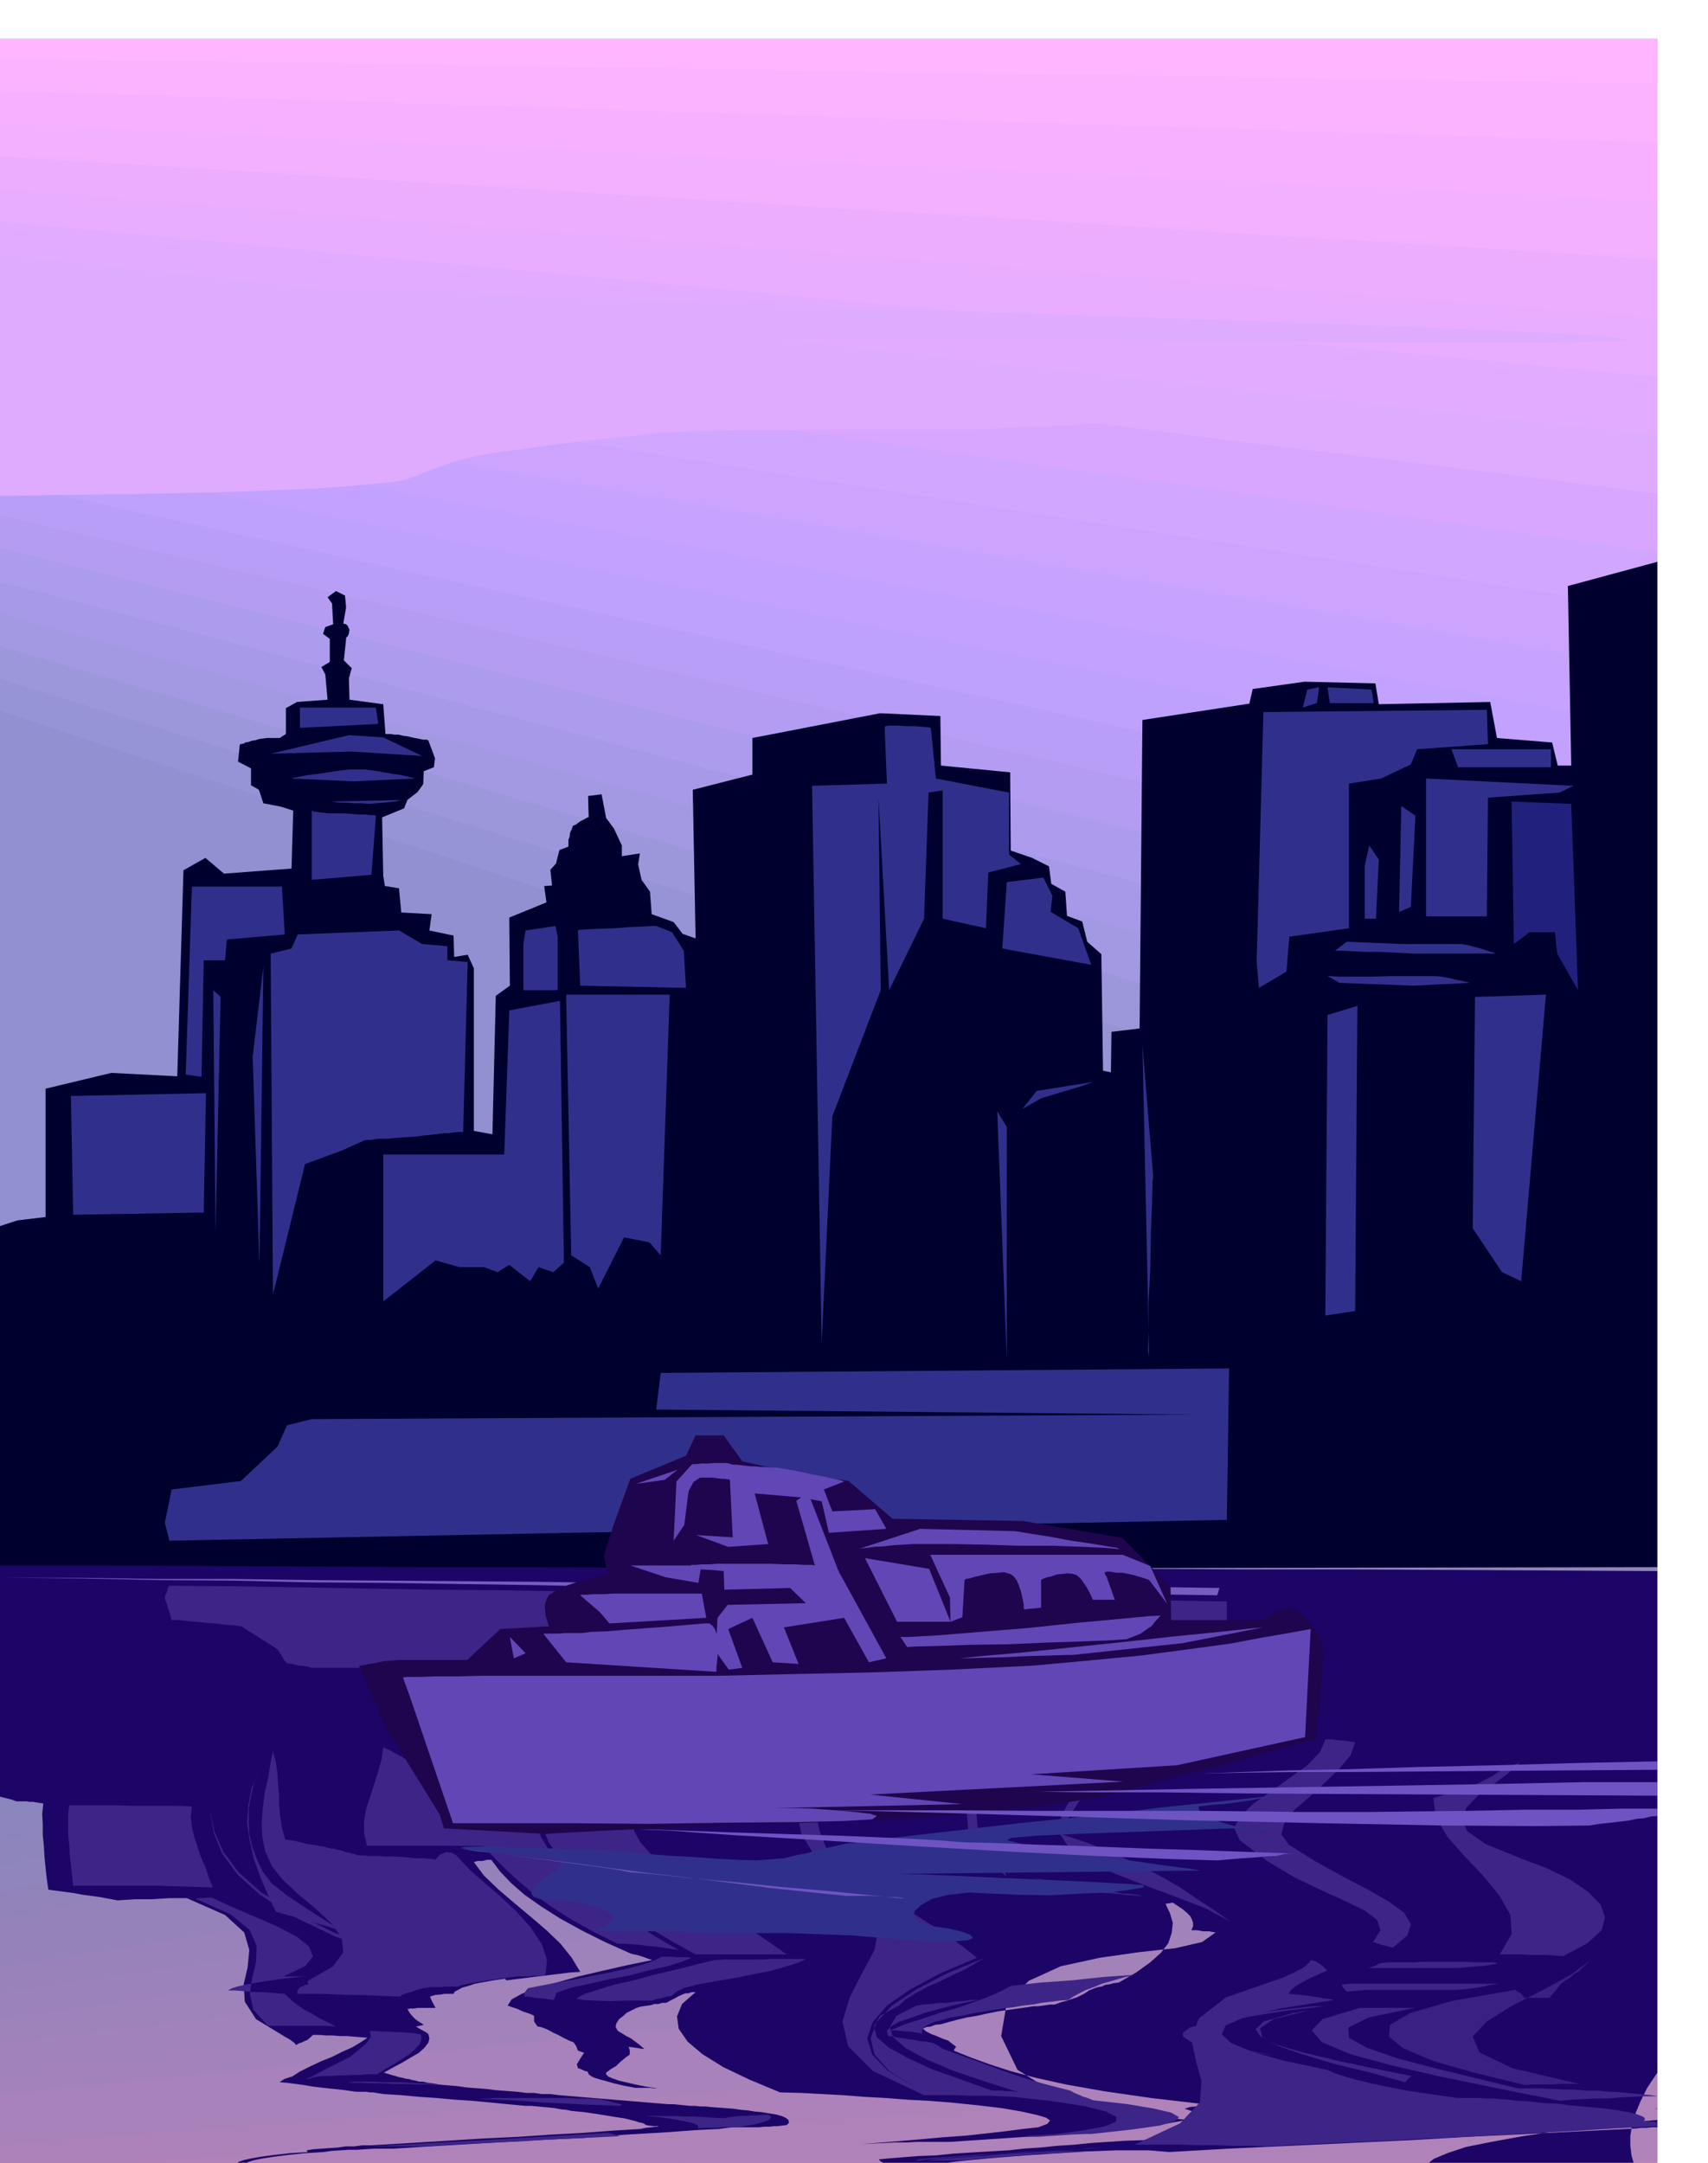 <svg xmlns="http://www.w3.org/2000/svg" width="490.455" height="620.832" fill-rule="evenodd" stroke-linecap="round" preserveAspectRatio="none" viewBox="0 0 3035 3842"><style>.pen1{stroke:none}.brush9{fill:#deabff}.brush27{fill:#b082ba}.brush29{fill:#a882ba}.brush42{fill:#8585bd}.brush45{fill:#30308c}.brush48{fill:#3d2487}.brush51{fill:#6147b5}</style><path d="M2945 2319H-3V69h2948v2250z" class="pen1" style="fill:#47478c"/><path d="M2945 2319H-3V69h2948v2250z" class="pen1" style="fill:#ffb5ff"/><path d="m-3 104 368 5 368 5 369 6 369 6 368 5 368 6 369 6 369 6v2170H-3V104z" class="pen1" style="fill:#fcb3ff"/><path d="m-3 161 368 11 368 11 369 12 369 12 368 11 368 11 369 12 369 12v2066H-3V161z" class="pen1" style="fill:#f7b0ff"/><path d="m-3 219 368 17 368 17 369 17 369 18 368 17 368 17 369 17 369 18v1962H-3V219z" class="pen1" style="fill:#f2b0ff"/><path d="m-3 278 368 22 368 23 369 23 369 23 368 22 368 24 369 22 369 24v1858H-3V278z" class="pen1" style="fill:#edadff"/><path d="m-3 335 368 28 368 29 369 28 369 29 368 28 368 29 369 29 369 29v1755H-3V335z" class="pen1" style="fill:#e8adff"/><path d="m-3 393 368 34 368 35 369 34 369 35 368 34 368 35 369 34 369 35v1650H-3V393z" class="pen1" style="fill:#e3abff"/><path d="m-3 452 368 39 368 41 369 39 369 41 368 40 368 40 369 40 369 41v1546H-3V452z" class="pen1 brush9"/><path d="m-3 509 368 45 368 46 369 46 369 47 368 45 368 47 369 45 369 47v1442H-3V509z" class="pen1" style="fill:#d9a6ff"/><path d="m-3 567 368 51 368 52 369 51 369 52 368 51 368 52 369 52 369 52v1339H-3V567z" class="pen1" style="fill:#d1a6ff"/><path d="m-3 626 368 57 368 57 369 57 369 58 368 57 368 57 369 57 369 58v1235H-3V626z" class="pen1" style="fill:#cca3ff"/><path d="m-3 683 368 63 368 63 369 63 369 64 368 63 368 63 369 63 369 64v1130H-3V683z" class="pen1" style="fill:#c7a3ff"/><path d="m-3 741 368 68 368 69 369 69 369 69 368 69 368 69 369 69 369 69v1027H-3V741z" class="pen1" style="fill:#c2a1ff"/><path d="m-3 799 368 74 368 75 369 74 369 75 368 74 368 75 369 75 369 75v923H-3V799z" class="pen1" style="fill:#bda1fc"/><path d="m-3 856 368 80 368 81 369 80 369 81 368 80 368 81 369 80 369 81v819H-3V856z" class="pen1" style="fill:#b89ef7"/><path d="m-3 915 368 85 368 86 369 86 369 87 368 86 368 86 369 87 369 87v714H-3V915z" class="pen1" style="fill:#b39cf2"/><path d="m-3 973 368 91 368 92 369 92 369 92 368 91 368 92 369 92 369 92v612H-3V973z" class="pen1" style="fill:#ad9ced"/><path d="m-3 1032 368 97 368 98 369 97 369 98 368 97 368 98 369 97 369 98v507H-3V1032z" class="pen1" style="fill:#a899e8"/><path d="m-3 1089 368 102 368 104 369 103 369 104 368 103 368 104 369 103 369 104v403H-3V1089z" class="pen1" style="fill:#a399e3"/><path d="m-3 1147 368 108 368 109 369 109 369 110 368 108 368 109 369 109 369 110v300H-3V1147z" class="pen1" style="fill:#9c96db"/><path d="m-3 1205 368 114 368 115 369 115 369 115 368 114 368 115 369 115 369 115v196H-3V1205z" class="pen1" style="fill:#9694d6"/><path d="m-3 1262 2948 966v91H-3V1262z" class="pen1" style="fill:#9191d1"/><path d="M2945 2319H-3v1527h2948V2319z" class="pen1" style="fill:#ba85ba"/><path d="M2945 2319H-3v1527h2948V2319z" class="pen1" style="fill:#b882ba"/><path d="M2945 2319H-3v1527h2948V2319z" class="pen1" style="fill:#b582ba"/><path d="m2744 3846 24-2 26-1 24-1h26l25-2 25-1 25-1h26V2319H-3v1527h2747z" class="pen1 brush27"/><path d="m1127 3846 226-12 228-10 226-12 228-10 227-11 227-11 228-11 228-10V2319H-3v1527h1130z" class="pen1 brush27"/><path d="m156 3846 348-22 349-21 349-21 349-21 348-21 349-21 348-21 349-20V2319H-3v1527h159z" class="pen1" style="fill:#ad82ba"/><path d="m-3 3810 368-27 368-27 369-27 369-26 368-27 368-26 369-27 369-26V2319H-3v1491z" class="pen1 brush29"/><path d="m-3 3766 368-32 368-31 369-32 369-30 368-32 368-31 369-31 369-30V2319H-3v1447z" class="pen1 brush29"/><path d="m-3 3721 368-36 368-36 369-36 369-35 368-36 368-35 369-36 369-35V2319H-3v1402z" class="pen1" style="fill:#a382ba"/><path d="m-3 3677 368-41 368-40 369-41 369-40 368-41 368-39 369-41 369-39V2319H-3v1358z" class="pen1" style="fill:#a182ba"/><path d="m-3 3631 368-45 368-45 369-44 369-44 368-45 368-44 369-44 369-44v-957H-3v1312z" class="pen1" style="fill:#9e82ba"/><path d="m-3 3586 368-50 368-49 369-49 369-48 368-49 368-49 369-49 369-48v-876H-3v1267z" class="pen1" style="fill:#9c82ba"/><path d="m-3 3542 368-54 368-54 369-54 369-53 368-54 368-52 369-54 369-52v-796H-3v1223z" class="pen1" style="fill:#9982ba"/><path d="m-3 3496 368-58 368-58 369-58 369-57 368-58 368-58 369-58 369-57v-715H-3v1177z" class="pen1" style="fill:#9682ba"/><path d="m-3 3451 368-63 368-62 369-62 369-62 368-63 368-62 369-62 369-62v-634H-3v1132z" class="pen1" style="fill:#9482ba"/><path d="m-3 3407 368-67 368-67 369-67 369-66 368-67 368-67 369-67 369-66v-554H-3v1088z" class="pen1" style="fill:#9182ba"/><path d="m-3 3361 368-72 368-70 369-72 369-70 368-72 368-71 369-71 369-71v-473H-3v1042z" class="pen1" style="fill:#9185bd"/><path d="m-3 3316 368-76 368-76 369-75 369-75 368-76 368-75 369-75 369-75v-394H-3v997z" class="pen1" style="fill:#8f85bd"/><path d="m-3 3272 368-81 368-80 369-80 369-79 368-81 368-80 369-80 369-79v-313H-3v953z" class="pen1" style="fill:#8c85bd"/><path d="m-3 3227 368-85 368-84 369-85 369-84 368-85 368-84 369-84 369-84v-233H-3v908z" class="pen1" style="fill:#8a85bd"/><path d="m-3 3182 368-90 368-89 369-89 369-88 368-90 368-88 369-89 369-88v-152H-3v863z" class="pen1 brush42"/><path d="m-3 3137 2948-747v-71H-3v818z" class="pen1 brush42"/><path d="m31 2168 50-6v-228l117-28 117 6 11-366 39-22 33 28 120-9 3-103-22-7-31-6-8-24-14-8v-30l-23-12 3-29 1-2 6-1 3-2 6-1 5-2 7-1 6-2 7-1 7-1h23l11-7v-46l20-11 54-4-4-45-7-13 15-9v-41l-12-9 4-12 14-5-2-37-8-11 15-11 16 8 2 21-5 29h1l4 1 3 3 3 7-1 6-2 5-3 3v2l-4 38 14 14-5 18 1 38 60 8 4 53h9l7 1h7l8 2 8 1 8 2 5 1 6 1 4 1 5 1h6l3 1 12 32-2 16-18 7-1 23-10 14-18 14-6 15-39 16 2 104 3 18 25 4 4 43 54 3-4 29 43 9 1 38 24-4 11 24v289l33 6 6-246 25-18-1-121 66-27-4-29 14-1-3-28 10-11 6-24 16-6v-12l2-5 1-8 3-6 2-6 5-2 8-6 8-4 5-3h2l-1-38 24-3 8 42 14 19 14 30v19l32-5-3 20 6 27 15 21 3 40 39 14 16 21 23 8-5-264 106-27v-65l227-44 107 5 1 88 123 12 1 139 38 13 30 15 4 31 25 14 3 43 27 10 9 36 25 22 3 207 14 3 1-72 50-6 5-548 190-29 6-26 92-13 126 3 6 37 198-4 12 64 98 8 10 41h24l-6-319 159-43v1786l-2948 5v-610l34-11z" class="pen1" style="fill:#00002e"/><path d="m2792 1428-106-4 4 253 28-21h45l4 38 37 65-12-331z" class="pen1" style="fill:#21217d"/><path d="M2534 1628v-245l262 13-25 12-127 9-2 211h-108zm-44-196-4 188 21-9 8-162-25-17zm-57 70-8 36v94h20l5-105-17-25zm323-171h-177l12 32h165v-32z" class="pen1 brush45"/><path d="m2642 1261 2 61-126 9-11 27-53 25-57 9v257l-106 15-5 62-49 29-4-46 12-444 397-4zm-283-40 4 28h78l-4-24-78-4zm-36 4-8 32 25-8 4-28-21 4zm424 542-126 4-4 411 52 78 34 16 44-509zm-354-94-21 16h16l18 1 22 1h23l23 1 20 1 17 1h146l-3-2-5-1-9-3-9-3-12-3-11-3-11-2h-107l-97-4zm-34 61 21 12 131 5 101-5-3-1-5-1-9-2-10-2-12-3-11-2-11-1h-79l-33 1h-60l-17-1h-3zm0 69-4 534 53-8 4-542-53 16zm-317 607-12-554 19 232-1 13-1 38-2 53-1 61-3 59v52l-1 35 2 11zm-470-1117 4 99-133 4 17 990 19-403 86-224-4-342 19 342 62-127 8-224 25-4v228l77 17 4-99 58-15-21-17v-110l-130-25-9-90-5-1-10-1-14-1h-15l-16-1h-13l-8 1-1 3z" class="pen1 brush45"/><path d="m1789 1567-8 118 158 29-23-65-49-29 3-29-16-32-65 8zm-17 407 17 440v-412l-17-28zm171-52-101 16-25 32 33-19 70-21 23-8zm-753-155h-184l9 463 33 21 15 38 46-91 45 9 20 23 16-463zm-285 28-9 256H681v261l93-73 42 12h44l24 9 21-13 37 29 15-25 26 9 19-17-7-465-90 17zm25-118v82h61v-95l-4-19-53 8-4 24zm97-24 4 98 188 4-4-66-21-33-28-11h-7l-17 1-24 1-26 2-28 1-21 1-14 1-2 1z" class="pen1 brush45"/><path d="m823 2011 8-302-36-3v-25l-45-4-41-24-180 7-11 25-37 9 4 606 57-232 65-24 38-17v-1h3l4-1h7l6-1 7-1h17l9-1 13-1 14-1 16-1 13-2 12-1 8-1h4l1-1h5l6-1h8l7-1 8-1h10zm-355-294-7 530-12-370 19-160zm200-268-8 105-106 9v-123l4 2h3l6 1 8 1 11 1h26l14 1 13 1h11l9 1h6l3 1zm-135-192v36l139-7-4-29H533zm217 86-126-8-143 4 139-33 61 4 69 33zm-12 40-110 5-110-5 3-1 10-2 15-3 18-2 19-3 20-3 18-2h28l16 2 17 3 17 3 14 2 13 3 8 2 4 1zm-17 38h-5l-7 1-7 2-10 1-11 1-13 1-12 1-14-1h-13l-13-1h-10l-10-1-7-1h-6l138-3z" class="pen1 brush45"/><path d="m501 1575 5 85-103 9-3 37h-38l-4 207-28-4 11-334h160z" class="pen1 brush45"/><path d="m379 1759 4 431 9-419-13-12zm-13 183-4 212-232 4-4-211 240-5zm1818 489-1010 8-8 65 961 9-1573 8-44 11-17 38-65 61-123 15-12 59 8 32 1879-37 4-269z" class="pen1 brush45"/><path d="M29 3200h18l6 1h6l6 1 6 1 6 1-2 18 1 19v19l2 20 1 18 2 20 2 19 3 20 15 2 15 2 15 2 16 3 15 2 15 2 16 3 16 3 15-1 15-1h31l15-1 16-1h31l68 30 34 31 9 31-3 31-7 30 2 31 20 31 51 31 7 4 6 4 4 3 3 4 5-3 6-2 4-2 5-2 6-5 4-4h12l12 1h12l12 1h12l12 1 12 1 13 1-12 8-15 9-18 8-18 9-20 8-19 9-18 9-14 9-7 2-6 2-5 3-4 3 13 1 15 2 15 2 18 3 17 2 19 2 18 2 21 3h18l6 1h6l6 1 6 1 7 1 31 2 32 3 31 2 32 3 31 2 32 3 31 3 32 3h10l11 1 10 1 11 1 10 1 10 2 10 1 10 2 21 2 21 3 19 3 18 3 14 2 12 3 8 2 6 2 5 1 3 1 2 1 3 2 5 1 9 1h7l1 1h-5l-8 1-10 1-9 2-50 3-53 4-56 3-59 4-63 3-64 4-66 4-67 4h-16l-15 2h-15l-14 2-15 1-14 1-14 1-13 2h1l2 3-32 2-27 3-23 3-17 3-14 3-9 3-5 3 1 3h14l1-3 7-3 10-3 16-3 20-3 24-3 29-3 33-2 14-2 15-1 15-1h15l15-1 16-1h34l81-5 85-5 86-5 85-4 77-6 69-4 55-4 40-2 24-3h47l11-1h9l7-1h7l8-1 8-1 4-4-1-5-5-4-7-3-11-3-13-2-12-2-12-1-12-2-12-1-14-2-13-1-14-1-13-1-9-1h-9l-9-1h-9l-10-1-10-1-10-1h-9l-25-2-24-2-24-2-24-2-25-2-24-2-24-2-24-2-16-2h-15l-14-2h-14l-15-2-13-1-14-1-13-1-15-2-13-1-13-1-12-1-13-2-12-1-12-1-11-1-10-2-9-1-8-2h-7l-7-2-6-1-6-2h-4l-7-2-6-1-6-2-4-1-10-3-7-2 16-9 17-9 15-9 14-8 10-9 7-9 2-8-2-8-6-4-6-3-5-3-5-3 6-1 8-2-6-4-5-3-5-4-3-3-6-7-4-7 6-1h6l6-1h32l-6-11-4-9 9-3 11-1 5-1h17l2-4 6-3 7-4 11-3 12-4 16-3 17-3 21-3v1l2 2 16-2 16-2 16-2 17-2 16-2 17-2 16-2 17-1-15-25-20-25-25-24-28-24-30-25-28-24-25-24-18-24 7-2h8l8-2h8l15 20 20 21 24 21 30 21 33 21 38 21 42 21 47 21 10 2 10 3 8 3 9 3-44 9-44 10-43 10-39 11-35 9-27 11-18 10-7 11 6 2 6 2 6 2 6 3 5 2 6 2 6 2 6 3v10l6 9 6 1 6 2 7 3 9 5 9 4 9 5 10 5 8 3 5 7 3 8 6 2 5 2-3 4-5 8-5 8 2 7 6 2 6 3 5 1 2 4v1l4 3 6 3 10 3 11 3 14 4 17 4 21 4h27l6 1h6l6 1-25-4-20-4-17-4-13-3-11-4-7-3-4-4v-3l8-6 10-6 6-6 6-5 6-5 6-4v-8l-2-6 7 1 7 1 6 1 8 1-8-7-8-6-8-6-8-4-8-5-7-4-4-7 1-6 5-8 9-7 4-4 6-3 6-3 6-3 6-2 6-1 7-1 7-1 6-2h7l7-2h7l7-4 8-4 7-4 7-3 5-2h5l6-2h7l-24 21-9 22 3 22 16 23 26 22 37 23 46 22 55 23 37 1 38 2 37 2 38 3 38 2 38 3 38 2 39 3 49 5 42 5 35 6 27 6 17 5 7 5-5 6-16 6-27 3-31 4-35 4-37 4-42 3-44 4-48 4-49 4 19-1 20-1 19-1h20l19-1h59l120-8 103-7 83-8 66-7 43-8 23-7v-7l-21-7 10-3 11-1 5-1 6-1 5-1h6l-103-12-83-12-68-12-54-12-45-12-37-12-33-12-30-12 1-3 3-4-8-6-6-5-9-3-7-3-7-3-6-2-10-5-6-5 6-3 8-1 8-3 10-1 14-4 15-4 17-4 18-3 18-4 20-4 21-3 21-3 7-1 7-1 7-1h8l7-1 7-1 7-1h8l11-4 11-3 9-3 9-3 6-3 6-3 5-3 4-3 5-2 5-2 6-2 7-1 6-3 8-1 7-2 9-1 31-18 25-18 19-17 13-17 6-18 2-18-5-17-8-17 7-1 6-1 9 6 9 6 7 6 6 6 3 6 2 6v6l-3 7h10l11 2h11l5 1 6 1-24 17-48 11-64 7-70 10-69 15-57 26-39 39-10 59 29 60 66 41 83 25 85 15 66 8 32 8-20 9-88 19-32 1-31 2-30 2-30 3-31 2-29 3-30 2-27 3-35 2-33 2-32 2-29 3-29 1-26 2-25 2-21 2 1 2 4 3 6 2 9 3h29l7-1h8l8-1h9l8-1h25l23-3 28-3 32-3 38-3 40-3 46-3 48-3 53-2h57l12 1 12 1 13 1 106-6 108-5 106-5 107-5 104-6 103-5 100-5 97-5 8-1h9l9-1h10v-13l-94 9-79 10-67 10-55 10-45 9-33 11-24 10-14 11h370l-5-17-2-17v-18l3-18 6-21 9-22 12-24 18-27v-891l-181-1-181-1-181-1h-180l-182-1h-542l-188-1-188-1-188-1H747l-188-1-187-1-188-1H-3v410l8 2 8 2 8 2 8 3z" class="pen1" style="fill:#1c0566"/><path d="M2806 3702h-36l-12 1h-36l-12 1-91-22-73-21-52-22-26-21 2-21 36-21 72-21 114-20 5 3 5 3 3 3 3 5h45l6-7 6-6 4-6 5-6 8-6 8-5 7-6 8-5 6-6 7-6 5-5 6-5-36 27-51 28-55 28-45 28-25 27 12 28 58 28 119 28z" class="pen1" style="fill:#382182"/><path d="m2416 3567-66 20-19 20 18 21 50 21 73 20 92 21 102 21 106 21 21-2 21-1 22-1h22l21-2 22-1 22-1h22l-11-2-11-1-11-1-10-1-11-1-10-1-11-1h-10l-21-2h-20l-21-2h-20l-21-1-20-1h-40l-74-18-74-18-68-18-52-18-32-18-1-18 36-18 82-17h-98z" class="pen1 brush48"/><path d="m2497 3699-62-17-62-15-57-17-44-15-29-16-4-16 24-16 60-15-9 1-8 2-8 1-7 2-45 13-15 14 9 13 30 15 45 13 58 14 66 14 69 14-6 5-5 6z" class="pen1 brush48"/><path d="m2263 3652-20-4-19-3-20-3-18-3-18-3-18-3-18-3-16-3-14-9v-7l12-9 25-7 35-8 44-8 53-8 63-7h20l-69 8-56 9-45 9-29 9-17 9-2 9 13 9 29 9 10 1 11 2 10 2 11 3 10 2 11 2 11 2 11 3zm682 95-5-1h-5 10v1z" class="pen1 brush48"/><path d="m2251 3813 96-5 95-4 93-5 90-4 85-5 83-4 78-5 74-4v-7l-6-1h-6l-6-1h-6l2-3-1-3-3-2-5-2-8-3-9-2-11-2-11-2-21-3-21-2-22-2-22-2-24-3-23-1-24-3-24-1-14-2-12-1-14-1h-12l-14-1h-39l-48-7-41-6-35-7-29-6-25-6-21-6-18-6-14-6-76-16-57-16-38-16-16-15 7-16 35-15 62-15 95-15-9-2-9-1-10-2-9-1-11-2-10-1-11-1-11-1 3-6 6-5 7-5 9-5 9-5 11-5 11-5 12-5-5-6-6-5-8-5-9-3-3 3-3 4-5 4-5 4-7 3-7 4-9 4-8 4-104 36-49 38-13 37 8 38 10 36-3 38-35 37-81 38h86l30 1h29l29 1h30l31 1zm-612 26 22-3 26-2 28-2 32-2 32-3 35-2 37-2 40-2h57l-36 1-33 3-33 1-30 3-29 2-27 2-25 2-22 3h-66l-8 1z" class="pen1 brush48"/><path d="m1632 3836 31-3 35-2 37-3 41-2 42-3 45-2 47-3 49-2h-23l-11 1-10 1h-11l-10 1-10 1-10 1-40 2-36 2-35 2-32 3-30 2-27 2-25 2-21 3v-1l4-2zm1146-361-15-1-14-1h-28l-15-1h-41l21-36-2-34-20-35-28-34-34-36-30-34-21-35-4-34 24-7 22-6 18-7 16-6 13-7 12-6 9-6 8-6 7-4 9-2 8-3 8-3-22 20-27 20-26 19-20 21-9 20 10 22 33 23 64 26 45 17 41 20 31 21 23 23 8 23-6 23-25 23-43 23zm-385 63-7-8-2-4 3-1 13-1h267-3l-6 1-10 1-11 3-13 2-13 2-12 1-10 1h-160l-12 1-12 1-12 1zm39-42 6-2 6-2 5-3 6-2 14-1h44l14-1h80l14 1h32l7 1h1l-3 2-8 1-10 2-13 1-13 1-12 1-8 1h-162zm8-46 13-21-6-18-22-17-33-16-44-20-48-23-50-30-47-36-10-21 10-20 23-23 32-22 33-24 32-23 23-24 9-22h13l6 1 7 1h6l7 1 7 1 7 1-8 23-20 24-26 25-28 26-27 23-17 23-5 20 13 18 48 30 49 27 44 23 38 22 26 19 12 20-6 20-26 22-11-3-9-2-9-3-6-2zm-399-410-5 13-11 13-18 15-21 18-25 22-26 28-26 34-23 43-4 30 18 27 35 24 47 22 52 20 56 21 52 20 45 24-30-21-29-19-31-21-33-19-38-20-42-19-48-20-54-18 6-11 18-28 25-40 30-43 29-43 26-34 18-20 7 2zm-164 751 52-7 36-7 18-8 1-8-19-10-36-9-56-9-73-8-21-1-19-1h-39l-21-1h-58l-91-43-44-44-10-44 13-43 22-43 22-41 7-39-18-36-42-49-28-45-17-43-7-39-2-40 3-39 4-40 4-39-4 33-9 34-13 34-10 34-5 33 7 35 20 33 42 35 37 19 36 19 35 19 33 19 30 19 29 19 26 19 24 19-66 28-54 29-40 28-25 29-10 29 9 29 28 29 50 30-48-30-26-29-7-29 11-29 27-29 42-28 55-29 68-28-17 10-19 11-22 10-22 11-23 10-20 11-18 11-12 11-33 18-11 19 5 19 22 19 33 18 43 20 51 18 56 20h18l6 1h12l6 1 6 1-63-20-56-19-47-20-35-19-23-20-6-18 12-20 35-18 13-2 14-1 14-2h14l13-2 14-1 14-2h14l-34 7-32 8-29 8-25 9-21 7-14 8-7 8 2 9 9 1 9 2 10 1 10 2 9 1 10 2 10 1 11 2 5 2 6 3 4 3 5 3 25 9 25 9 24 9 25 9 25 9 30 10 33 9 39 10 7 4 10 4 4 2 6 2 6 2 7 3 62 7 47 8 30 7 14 8-7 7-27 8-49 7-73 8h-10l-24 1-30 2-30 2h-29l15-2 46-3z" class="pen1 brush48"/><path d="m1582 3607 26-11 29-9 32-11 32-9 29-10 27-10 22-10 17-9 26-3 27-3 28-2 28-2 28-3 29-3 28-2 29-2-23 5-20 6-18 5-14 6-14 5-12 6-11 6-9 6-15 1-15 2-17 2-16 3-18 2-17 3-18 2-18 3-13 2-13 2-12 2-12 3-12 2-12 2-11 3-10 3-9 2-7 3-6 3-4 3-5 6 1 6-8-2-7-1-8-1h-7l-8-1-7-1h-12zm206-274-46-38-21-37-3-37 10-36 16-38 20-37 16-37 9-36-6 34-12 35-15 34-13 35-9 34 3 35 16 35 36 35-4 9 3 10zm243 36-17-2-16-1-16-2-16-1-16-2-16-1-16-2h-15l-9-3-9-3-8-3-8-3-9-3-7-2-8-3-7-2 6 1 7 2 7 1 7 3 7 1 8 2 7 2 8 2 12 1 12 2 12 1 13 2 12 1 13 2 12 2 13 3h9l9 1 9 1 10 3zm-633 103h-162l-38-21-34-20-32-20-28-20-28-21-24-19-22-19-20-17-21-22-14-20-8-20-1-19 4-19 10-19 14-19 21-19 6-4 8-3 8-3 9-3 4-7 4-6 4-6 5-6 5 7 5 8 5 7 6 8 3 7 4 9 2 7 1 9 6-2 6-1 6-1h6l6-1 7-1h14l7-5 8-4 6-4 7-4-22 18-15 19-9 19-3 19 3 19 11 20 18 20 27 22 23 17 25 19 26 19 27 20 27 20 28 21 29 20 30 21z" class="pen1 brush48"/><path d="m1097 3453-46-23-39-22-34-22-29-21-26-22-23-21-22-22-19-21H652l-5-23v-22l4-22 7-21 7-22 7-22 6-22 3-21 11 5 11 6 11 6 12 7 12 6 12 6 12 6 12 6 10-2 10-2 9-2 11-2h40l6 1 5-2 6-1 6-2h7l10 4 11 4 8-6 9-5 9-5 10-3 8 8 8 8 6-2 6-1 6-2h6l10 5 11 6-17 18-13 18-11 18-5 19-1 18 6 21 13 21 22 23 18 17 21 18 21 19 25 21 26 20 30 21 32 20 37 21-15-2-13-2-14-2-13-1-14-2-13-1-14-1h-13zm-159 79 36-7 38-7 36-7 36-7 31-7 27-7 20-7 14-7h19l7 1h20l7 1-18 7-25 8-32 7-34 9-37 7-35 8-33 7-26 9-2 6-3 7-7-1-7-1-6-1h-6l-7-1-7-1-6-1h-6v-7l6-8zm88 17 13-7 22-7 30-9 35-8 37-10 38-9 36-9 32-8 20-1h61l20-1h62l-10 5-14 5-20 6-22 6-27 5-28 6-31 5-32 6-12 2-10 3-9 2-6 3-7 3-4 3-4 3-3 3-9 1-9 3-8 1-8 3h-49l-26 1-27-1-20-1-12-2 1-2z" class="pen1 brush48"/><path d="m821 3307 14 15 24 21 28 24 30 28 26 29 20 30 9 28-3 28h-23l-6 1h-21l-6 1-17 2-14 2-15 2-12 2-12 2-11 2-10 2-9 3h-22l-6 1h-19l-6 1-9 1-7 2-7 2-6 3-6 1-6 2-5 2-3 3-24-1-22-1-23-1h-22l-24-1-22-1h-45l-1-5 3-4 2-3 4-1 5-3 7-1-3-3 1-3 45-26 18-25-3-26-18-25-28-26-31-26-28-26-19-24-12-27-5-25-1-26 2-25 3-26 6-25 4-25 5-25 5 19 3 20 1 19 2 20v19l2 20 3 19 6 21 9 1 10 2 10 2 10 3 10 1 11 2 10 2 11 3h5l7 2 6 1 8 3 6 1 6 2 5 1 5 2h12l6 1h20l8 1h22l15 1 17 2h14l13 1 8 1 4 1v-2l3-3 4-4 6-3 6-2 8 1 9 5 10 11z" class="pen1 brush48"/><path d="m679 3503-11-23-22-22-31-23-35-22-36-23-33-22-28-22-16-21-11-23-8-22-5-23-1-21v-23l4-22 5-22 9-22-13 30-6 32-2 30 5 32 7 31 11 31 13 31 15 32 46 13 45 13 40 13 35 14 25 13 13 14v13l-15 14zm-9 182 14-9 16-9 14-9 14-9 10-9 8-9 3-9-1-8-12-2-11-1-12-1h-11l-12-1h-11l-11-1h-11l2 10-7 11-14 12-16 13-20 10-20 10-17 9-11 6-7 3-3 2v-1h5l6-2 9-2 11-1h13l12-1h14l13-1h14l11-1h18zm-11 128 54-3 55-3 54-3 54-3 52-3 52-3 50-3 50-3 5 1 6 2 5 1 5 2-43 2-43 2-43 2-43 3-44 2-43 2-44 2-42 3h-97zm706-56h-10l-9 1h-10l-10 1h-10l-10 1-10 1-9 2-18-1-18-1-18-1h-17l-18-1h-51l24 2 21 3 17 3 14 3 9 2 7 3 2 3-1 3 8-1h27l9-1h27l18-3 15-3 11-3 9-3 4-3 2-2-1-3-4-2zm-305-28-17-1h-17l-17-1H877l-8 1h-9l-8 1h9l25 1 36 2 42 3 43 2 40 2 32 1 20 1 6-1v-1l-6-2-9-2-11-3-9-2-8-1h-2zm-282-25-3-1-8-1-11-1h-14l-17-1-16-1h-30l-14-1h-36l-5 1h-3v1h19l20 1h20l20 1h19l20 1h19l20 1zm-181-104-16-8-14-7-13-8-12-6-12-8-9-7-9-8-6-6-14-1-13-1-13-1h-12l-13-1-12-1-12-1h-12l7-4 10-3 13-3 16-3 18-3 21-3 23-3 26-3h-35l38-18 14-17-7-18-21-17-34-18-39-17-42-18-37-17h-7l-7 1h-8l-7 1 63 28 34 28 12 28-1 29-7 28-4 28 6 28 26 29h105l16 1z" class="pen1 brush48"/><path d="m690 3476-97-37-75-36-56-37-40-36-27-37-15-36-6-37 1-36-1 35 7 35 16 36 27 36 39 35 56 35 72 36 93 36 3 4 3 4zm-312-123-7-18-6-18-8-18-6-18-6-18-4-18-2-18 2-18-28-1h-81l-28-1h-81l-2 17v35l2 18 1 18 2 18 2 18 2 19h153l32 1 31 1 32 1zm1806-326-64-1-63-1h-126l-64-1-63-1h-126l-63-1-63-1h-126l-64-1-63-1h-126l-2-6-1-5-1-6-1-5-2-11v-10l60-1 60-1h120l60-1h180l60-1h421l-99-1-99-1-99-1h-98l-99-1h-98l-98-1h-97l-99-1h-98l-98-1h-98l-99-1h-98l-98-1h-98l-6-2-6-1-6-1h-5l-11-3-10-1-6-7-3-6-4-6-4-6-9-6-8-5-8-5-8-5-9-6-7-4-9-6-7-4-16-2-16-1-15-2-15-1-16-2-15-1-15-2h-15l-3-11-3-9-3-10-3-9 1-6 3-5 1-6 3-5 117 1 117 2 117 2 118 2 117 1 118 2 117 2 118 2 117 1 117 2 118 2 118 2 117 1 117 2 118 2 118 2v45l1 22 1 24v45l1 22 1 24z" class="pen1 brush48"/><path d="m2163 2834-135-2-135-2-134-2-134-2-135-2-134-2-134-2-134-1-135-3-135-2-134-2-134-1-135-3-135-1-134-3-134-1h134l134 2h135l135 2 134 1 135 1 135 1 136 2h134l134 1 134 1 135 2 135 1 135 1 135 1 135 2-2 6-2 7z" class="pen1" style="fill:#755cbf"/><path d="m1098 3289-29-2-47-1-58-3-57-1-50-2-32 1-7 2 30 6 45 4 37 4 28 3 22 3 12 3 6 4-3 5-8 8-14 9-11 9-10 8-6 9-2 6 5 6 12 4 20 2h24l24 4 22 5 20 7 12 6 7 9-3 7-13 8-13 4 2 4 13 1 23 1 28-1h68l35 2h31l31 1h110l50 2 59 2 72 6 65 4 45 1 26-2 10-4-5-6-14-5-24-6-28-4-24-7-10-9 1-11 12-11 20-11 29-7 35-4 42 2 47 2 55 1 55-3 50-2 38-5 24-4v-4l-26-2-52-3-62-3-69-3-69-3-65-3-52-2-36-1h-12l545-6-18-3-46-6-63-9-70-9-68-11-52-9-28-7 8-4 44-4 69-3 84-3 87-3 79-3 62-2 33-1-6 2-30-1-26-3-24-7-18-7-14-9-7-7v-5l10-1 15-2 20-1 21-3 23-3 20-4 17-3 12-2h5l-29 2-74 8-107 11-124 15-129 13-120 14-96 11-57 8-33 3-26 6-23 5-20 6-21 4-20 5-23 2-26 2-33-1-38-2-41-3-40-2-37-3-30-3-21-2h-7z" class="pen1 brush45"/><path d="m789 3248-8-25-97-157-46-106 2-1 7-1 9-2 13-2 13-3 14-1 12-1h122l59-55 87-5-2-3-1-5-3-9-1-8-1-11 2-9 5-10 9-6 11-6 14-6 15-5 17-4 15-5 13-2 8-2h4l-8-35 18-56 29-80 99-41 17-36h50l33 46 89 20 100 15 78 67 232 4 176 30 86 87 1 59h167l1-2 5-4 6-5 9-4 9-5 11-1h10l10 6 8 7 7 8 6 8 7 9 5 8 4 8 2 9 3 10v13l-1 22-2 25-2 29-3 27-3 23-2 15v7l-14 3-35 9-51 14-60 17-66 17-62 17-56 14-41 11-39 6-47 7-56 7-62 7-68 5-71 5-72 4-72 3-77 2-82 3-83 3-78 4-70 3-56 3-37 2-13 1-181-10z" class="pen1" style="fill:#1f054d"/><path d="m728 3013 77 226h220l131 1 132-2 121-1 91-2 50-3 8-6-12-4-27-3-35-3-39-3-35-1h-34l334-7-164-17 450-23-164-13 259-16 228-50 10-192-11 2-28 5-46 8-59 11-74 10-83 11-94 9-99 9-143 7-143 5-141 3-130 3H857l-42 1h-39l-31 1h-22l-7 1 12 33zm178-105 7 38 21-9-28-29z" class="pen1 brush51"/><path d="m966 2903 40 50 267 17v-8l1-9 1-8v-11l1-10v-16l-3-7-2-5-2-4-2-3-5-4-1-1h-9l-24 2-34 3-39 3-41 3-36 3-28 1-15 2h-31l-11 1h-25l-2 1zm65-69 35 30 17 20 172-10-8-43h-158l-16 1h-17l-13 1h-9l-3 1z" class="pen1 brush51"/><path d="m1120 2781 63 21 58 10 4-24 20 1 21 2 1 33 117-3 28 27-139 3-18 23-3 60 23 32 24-3-25-69 43-20 36 79 46 3-26-65 107-17 44 79 31-7-85-155-54-139-21 14 33 115-5-1h-13l-18-1h-20l-23-1h-94l-14 1h-14l-11 1h-7l-2 1h-107z" class="pen1 brush51"/><path d="m1365 2743-24-90 81 7 38 7 13 56 102-7-20-35-76 4-15-39 36-14-5-2-13-3-19-4-21-4-23-5-22-4-18-3h-11l-9-1h-8l-8-1h-8l-9-1-9-1-8-1h-7l-10-3h-23l-11 1h-12l-9 1h-6l-2 1-27 30-5 105 19-28 7-56 1-5 5-9 3-6 6-4 6-4h23l7 1 8 1h5l5 1h3l2 1 5 102-65-4 57 21 71-5zm160 9 3-1 10-1 15-2 18-1 17-2 18-1 15-1h73l55 1 62 2h61l55 2 40 2 22 2-3-2-18-3-30-5-35-5-37-7-32-5-24-4-8-1-167-4-110 36zm128 10 35 76 1 43 21-8 4-66 2-2 7-1 10-3 13-3 13-3 14-1 11-1 11 3 6 4 6 8 4 10 4 12 2 10 2 10v6l1 3 30-3v-49l1-1 4-2 6-2 9-2 8-3 10-1 9-1 9 1 7 2 7 6 5 7 6 9 4 7 4 8 2 5 1 2h39l-15-42-2-2-1-3v-2l4-1h6l11 2h10l11 2 9 2 10 3 7 2 6 2 3 1 2 1 32 42-30-67-49-20h-342zm-116 6 57 113h95l-38-94-114-19zm63 140 12 18 14-1 41-1 57-2 68-1 69-3 63-2 49-2 29-2 13-5 12-5 10-7 10-7 6-8 5-5 3-4 2-1-21 1-53 5-76 7-85 9-86 7-73 6-52 3h-17zm644-17-22 2-55 6-80 8-91 10-96 10-87 9-69 6-38 4h-8 15l31-1 41-1 42-2 39-1 29-1h11l196-21 142-28zm-1063-262-51 7 74-25-23 18z" class="pen1 brush51"/><path d="m2134 3151 30-1 57-1 80-1h102l117-1 133-1 141-1 151-1v-15l-145 3-143 4-136 3-124 4-107 2-83 3-55 2-18 1zm-332 33 43-1 89 1h126l154 2 173 1 185 1 189 1 184 1v-24h-133l-144 3-179 3-192 3-187 3-157 3-110 2-41 1zm-333 32 71 1 150 4 202 6 230 7 232 5 212 4 164 1 94-1 19-3 19-2 17-2 16-2 14-3 13-1 11-3 12-1v-13h-64l-81 2h-93l-97 2-96 1-86 1h-120l-71-1-110-1h-283l-142-1h-233zm-334 34 53 2 114 8 153 9 176 11 176 10 160 8 125 5 71 2 34-3 29-2 23-2 19-1 13-3 10-1h8l-22-1-57-2-83-3-98-3-102-4-95-3-78-3-50-1-51-4-78-4-95-4-100-3-97-3-81-3-57-2h-20zm-332 33 36 4 78 10 104 13 119 16 120 14 109 14 85 9 49 5h44l18 1 15 1h11l8 1 5 1 2 1-19-2-49-5-70-7-82-7-86-9-78-7-64-7-38-3-32-6-44-6-53-7-53-7-52-7-43-5-30-4-10-1z" class="pen1" style="fill:#6e54c2"/><path d="m-3 506 157 6 141 3h234l96-1h86l75 2 69 5 141 7 264 10 340 11 373 13 360 12 305 12 203 10 59 9-119 3-261 1-352-2-389-2-376-3-310-1-192 1-20 7 62 6 36 5 19 2 17 3 26 2 48 4 83 7 132 10 162 10 167 9 162 8 147 9 123 7 91 7 48 8-3 9-36 7-40 8-47 7-53 8-61 5-69 6-78 3-85 4h-267l-81 1h-78l-72 2-65 3-57 7-54 5-49 6-47 6-42 6-41 5-36 7-33 8-28 10-23 8-15 7-13 4-13 5-21 3-29 3-43 4-61 5-59 2-68 3-76 2-78 2-80 1-76 1-70 1-60 1V506z" class="pen1 brush9"/></svg>

